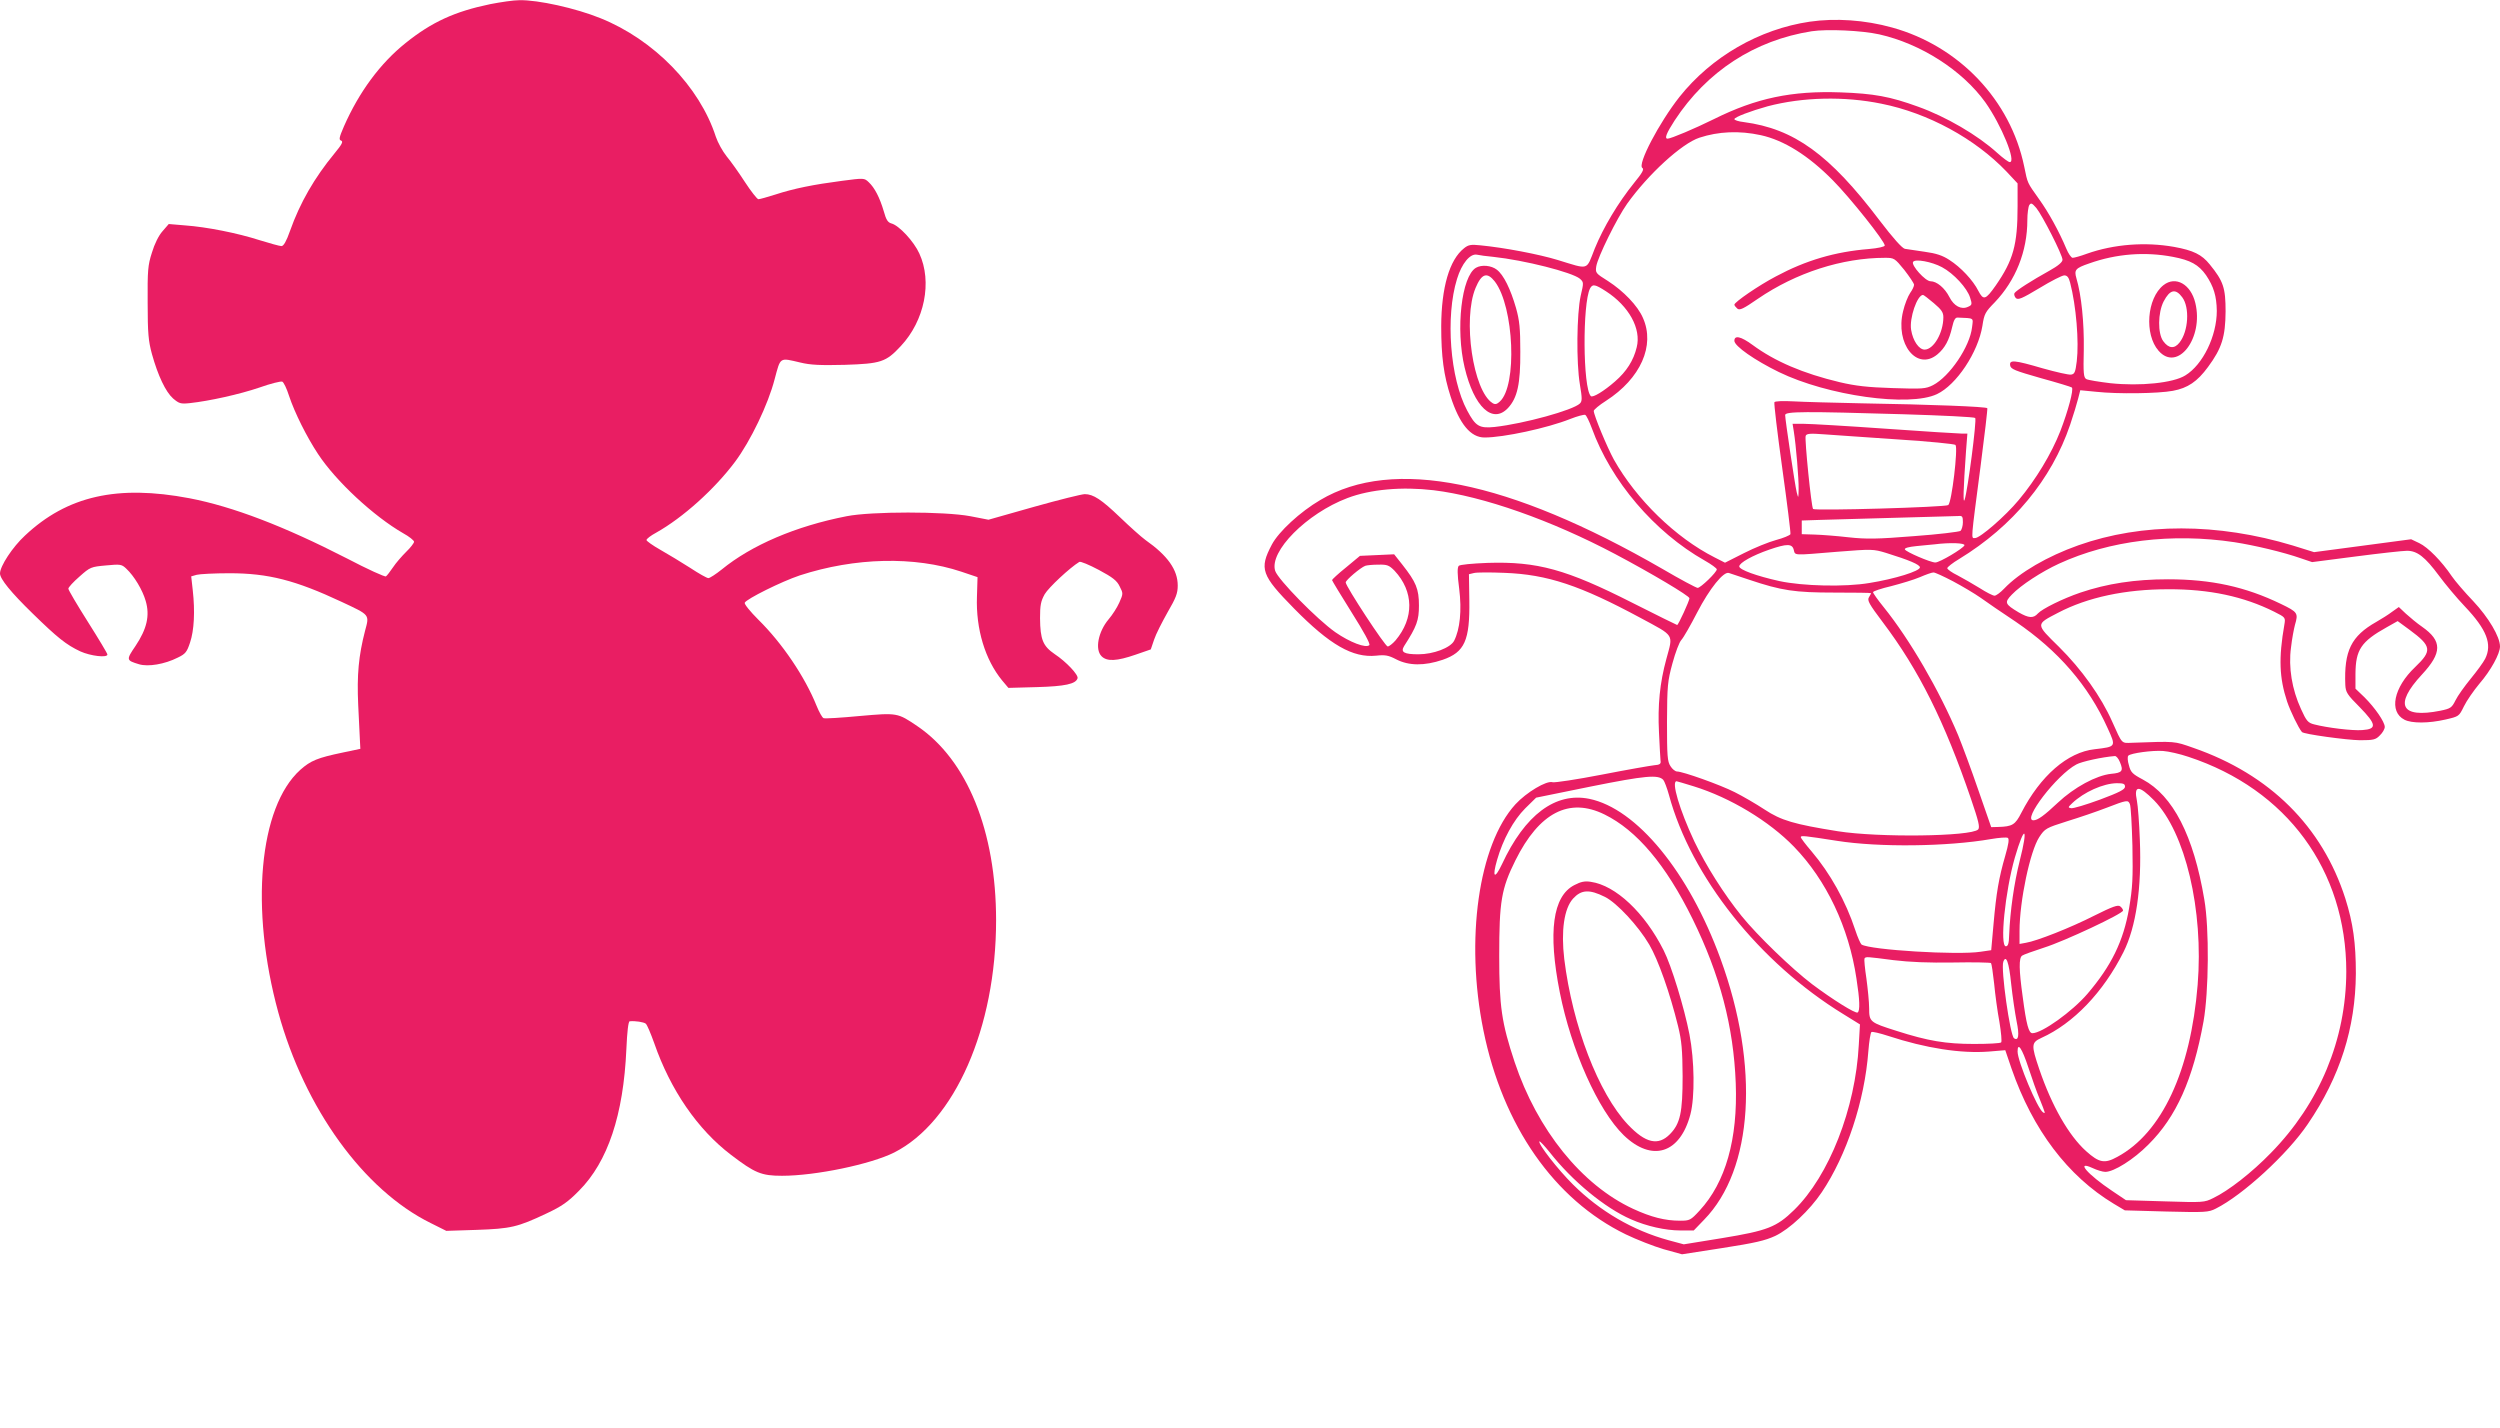 <?xml version="1.0" standalone="no"?>
<!DOCTYPE svg PUBLIC "-//W3C//DTD SVG 20010904//EN"
 "http://www.w3.org/TR/2001/REC-SVG-20010904/DTD/svg10.dtd">
<svg version="1.0" xmlns="http://www.w3.org/2000/svg"
 width="1280pt" height="731pt" viewBox="0 0 1280 731"
 preserveAspectRatio="xMidYMid meet">
<g transform="translate(0,731) scale(0.1,-0.1)"
fill="#e91e63" stroke="none">
<path d="M2511 7289 c-184 -38 -302 -93 -434 -199 -130 -104 -238 -250 -316
-427 -25 -58 -27 -69 -14 -73 11 -5 4 -19 -34 -65 -103 -125 -177 -253 -228
-397 -19 -54 -33 -78 -44 -78 -9 0 -59 14 -111 30 -115 37 -272 68 -383 76
l-83 7 -32 -37 c-19 -21 -41 -65 -54 -109 -21 -65 -23 -91 -22 -257 0 -157 4
-197 22 -263 31 -111 70 -193 108 -227 31 -26 38 -29 86 -24 101 11 254 45
357 80 56 20 109 33 116 30 7 -2 23 -35 35 -73 29 -87 90 -209 148 -297 92
-140 285 -319 436 -406 31 -17 56 -37 56 -44 0 -6 -18 -30 -40 -51 -22 -22
-53 -57 -68 -80 -15 -22 -31 -43 -36 -46 -5 -4 -95 37 -200 92 -322 165 -583
265 -806 308 -369 70 -626 12 -842 -191 -64 -59 -128 -157 -128 -194 0 -28 56
-97 167 -205 128 -125 172 -160 244 -194 53 -24 139 -34 139 -16 0 5 -45 80
-100 167 -55 87 -100 163 -100 170 0 7 26 35 57 62 55 49 59 50 136 57 73 7
80 6 103 -16 41 -38 84 -110 100 -166 22 -75 6 -143 -52 -230 -49 -72 -48 -74
18 -94 46 -14 131 0 198 34 40 19 47 29 63 77 21 62 26 160 14 267 l-8 72 28
8 c15 4 91 8 168 8 199 0 338 -36 573 -146 147 -69 144 -64 121 -149 -33 -128
-42 -225 -35 -379 4 -80 8 -164 9 -186 l2 -39 -90 -19 c-129 -27 -164 -41
-218 -89 -211 -191 -258 -710 -112 -1242 135 -491 437 -909 780 -1078 l80 -40
155 5 c175 6 210 14 358 84 79 37 110 59 167 117 147 148 227 387 242 724 4
91 10 142 17 143 28 3 72 -4 82 -12 7 -5 26 -51 44 -101 83 -239 222 -441 393
-571 122 -93 155 -107 261 -107 172 0 454 59 574 119 310 157 522 639 522
1189 0 457 -148 821 -403 994 -102 69 -102 69 -296 52 -95 -9 -177 -14 -184
-11 -7 2 -23 31 -36 63 -60 149 -176 321 -299 442 -41 41 -72 79 -69 86 8 19
189 109 282 140 283 92 587 99 827 19 l83 -28 -3 -100 c-6 -166 42 -323 129
-429 l32 -38 146 4 c144 4 199 16 208 45 6 17 -58 85 -117 124 -60 41 -74 74
-75 184 0 67 4 87 24 123 20 34 128 135 177 165 6 4 51 -15 100 -41 71 -38 93
-55 107 -85 18 -35 18 -37 -2 -82 -11 -25 -36 -64 -55 -86 -53 -63 -71 -154
-36 -189 28 -28 78 -25 174 8 l78 27 17 50 c9 28 41 90 69 140 43 74 52 97 52
137 0 80 -51 153 -165 233 -22 16 -80 68 -130 116 -95 91 -137 119 -181 119
-15 0 -132 -29 -260 -65 l-233 -66 -93 18 c-133 25 -506 25 -633 0 -261 -51
-487 -148 -640 -273 -30 -24 -61 -44 -68 -44 -8 0 -50 24 -94 53 -44 28 -113
70 -152 92 -39 22 -71 45 -71 50 0 6 22 23 50 38 137 77 298 222 403 362 80
107 170 295 203 423 31 116 24 111 131 86 53 -13 103 -15 228 -12 185 6 211
14 287 96 122 130 162 329 95 474 -28 62 -104 144 -143 154 -18 5 -27 18 -39
62 -21 71 -47 121 -77 149 -23 22 -24 22 -138 7 -145 -19 -245 -39 -340 -70
-41 -13 -80 -24 -87 -24 -6 0 -37 39 -69 88 -31 48 -73 107 -94 132 -20 25
-45 70 -55 100 -83 257 -317 497 -591 607 -126 51 -319 94 -415 92 -30 0 -96
-10 -148 -20z"/>
<path d="M9266 7199 c-258 -38 -503 -179 -667 -385 -104 -132 -217 -347 -190
-364 10 -6 0 -25 -42 -76 -83 -103 -157 -227 -202 -337 -45 -114 -26 -108
-190 -58 -95 29 -272 63 -396 75 -47 5 -61 3 -83 -15 -75 -59 -116 -201 -117
-399 0 -156 13 -252 48 -360 46 -142 103 -210 174 -210 97 0 321 48 439 95 35
14 70 23 76 21 6 -2 21 -33 34 -68 98 -271 320 -532 578 -678 34 -19 62 -40
62 -45 0 -15 -83 -95 -98 -95 -7 0 -88 43 -180 97 -789 455 -1380 574 -1752
353 -104 -61 -213 -162 -248 -228 -66 -125 -54 -157 114 -328 183 -186 300
-253 420 -241 46 5 63 2 103 -19 64 -33 144 -34 238 -2 112 39 139 98 136 305
l-2 133 25 6 c14 4 85 4 157 1 220 -8 389 -65 697 -231 176 -95 167 -80 132
-209 -34 -124 -45 -238 -38 -377 3 -69 7 -134 8 -145 3 -16 -4 -21 -32 -23
-19 -2 -140 -23 -268 -48 -129 -25 -242 -42 -253 -39 -30 10 -134 -52 -190
-113 -189 -207 -258 -694 -164 -1157 99 -489 363 -867 729 -1045 56 -27 143
-61 194 -76 l94 -26 206 32 c167 26 219 38 271 62 74 35 176 131 238 223 128
190 220 469 239 723 4 51 11 95 16 98 5 3 43 -6 86 -20 192 -63 372 -91 515
-80 l84 7 32 -94 c109 -314 288 -550 523 -692 l57 -34 213 -6 c199 -5 216 -4
253 15 138 69 367 279 471 433 165 242 244 492 246 770 0 157 -14 258 -54 385
-118 368 -386 635 -778 771 -100 35 -89 34 -314 26 -55 -2 -49 -9 -101 107
-57 129 -157 269 -273 384 -121 119 -121 114 -4 175 151 79 344 120 562 120
212 1 388 -37 544 -115 58 -29 58 -30 52 -66 -30 -172 -26 -273 14 -394 17
-50 58 -135 76 -156 8 -11 230 -41 297 -42 70 0 81 3 102 25 14 13 25 33 25
43 0 26 -50 98 -104 152 l-46 44 0 76 c1 123 28 165 161 239 l55 31 60 -44
c114 -84 118 -107 30 -191 -111 -105 -136 -229 -55 -270 37 -19 123 -19 210 1
69 16 69 16 94 67 14 29 50 81 80 117 58 67 105 153 105 190 0 50 -59 149
-137 232 -44 46 -93 103 -110 128 -52 77 -122 148 -166 169 l-42 20 -248 -33
-249 -33 -109 34 c-384 116 -770 117 -1098 1 -158 -56 -301 -139 -380 -222
-19 -20 -41 -36 -49 -36 -8 0 -42 17 -76 39 -34 21 -85 50 -113 65 -29 14 -53
31 -53 37 0 5 27 27 61 47 275 168 473 407 568 687 17 50 35 110 41 134 l11
43 82 -8 c110 -12 318 -9 392 5 76 14 125 47 180 122 71 96 89 155 90 284 0
121 -11 155 -81 241 -41 51 -84 72 -183 90 -147 26 -307 14 -446 -35 -32 -12
-65 -21 -73 -21 -7 0 -22 21 -33 48 -36 86 -91 186 -138 251 -63 89 -59 80
-77 168 -70 340 -333 617 -676 712 -140 39 -290 49 -422 30z m356 -65 c213
-48 425 -184 543 -348 82 -116 160 -306 125 -306 -7 0 -35 21 -64 47 -100 91
-263 186 -406 237 -143 52 -226 67 -396 73 -250 9 -432 -29 -649 -137 -97 -48
-220 -100 -237 -100 -17 0 -6 28 36 93 165 252 410 411 702 457 79 12 256 4
346 -16z m11 -355 c240 -48 479 -179 640 -347 l57 -61 0 -117 c0 -198 -22
-276 -112 -406 -52 -74 -63 -77 -89 -27 -27 54 -90 121 -148 158 -35 23 -68
34 -127 42 -43 6 -89 13 -101 15 -14 3 -60 54 -130 146 -256 338 -438 469
-695 503 -27 3 -48 10 -48 15 0 10 84 42 171 66 179 47 392 52 582 13z m-618
-161 c119 -26 244 -104 370 -232 88 -89 265 -311 265 -333 0 -6 -34 -14 -82
-18 -173 -14 -322 -58 -475 -140 -88 -46 -213 -132 -213 -145 0 -4 7 -13 15
-20 12 -10 30 -2 105 50 196 134 432 210 652 210 46 0 49 -2 98 -62 27 -35 50
-69 50 -76 0 -8 -9 -27 -20 -42 -11 -16 -28 -58 -36 -93 -42 -168 71 -309 176
-221 38 32 60 73 75 139 8 36 16 50 28 49 87 -4 80 1 74 -49 -11 -100 -115
-253 -200 -297 -38 -19 -53 -20 -207 -15 -127 4 -189 11 -270 30 -189 45 -333
107 -447 191 -60 44 -93 51 -93 21 0 -27 105 -100 228 -160 249 -121 667 -180
809 -113 100 47 211 214 233 350 9 61 15 71 63 120 107 112 167 261 167 421 0
34 5 69 10 77 9 13 14 10 36 -15 31 -38 134 -240 134 -265 0 -12 -22 -31 -67
-56 -92 -51 -170 -101 -179 -115 -3 -6 0 -17 7 -25 12 -11 31 -3 121 51 59 36
116 65 127 65 15 0 23 -10 30 -37 31 -119 46 -302 34 -403 -7 -56 -11 -65 -29
-68 -12 -2 -77 13 -145 32 -147 43 -172 45 -167 15 3 -19 24 -27 157 -65 84
-23 156 -45 159 -48 10 -10 -19 -119 -59 -223 -45 -115 -125 -248 -213 -353
-68 -82 -198 -195 -224 -195 -21 0 -22 -20 28 364 21 162 37 298 35 301 -5 8
-289 19 -645 25 -140 3 -296 7 -347 10 -55 3 -94 1 -98 -4 -3 -6 15 -157 40
-337 25 -180 44 -332 42 -339 -3 -6 -36 -20 -74 -30 -37 -10 -111 -40 -164
-67 l-97 -49 -53 27 c-200 101 -401 297 -516 501 -35 64 -102 225 -103 249 0
6 28 30 63 52 177 114 252 283 189 424 -27 63 -100 138 -179 189 -64 40 -65
42 -60 76 8 48 105 245 158 320 108 151 279 308 370 338 97 32 204 37 314 13z
m-1370 -623 c160 -17 404 -79 444 -112 20 -18 20 -20 4 -88 -20 -91 -23 -341
-4 -453 12 -72 12 -86 0 -98 -35 -34 -285 -103 -436 -120 -79 -8 -98 3 -141
84 -88 164 -112 481 -52 674 24 79 67 131 102 124 13 -3 50 -8 83 -11z m3480
0 c90 -17 132 -40 170 -94 39 -58 54 -107 55 -183 0 -128 -71 -275 -161 -330
-62 -39 -232 -56 -384 -40 -58 7 -114 16 -123 21 -14 8 -16 29 -13 152 2 136
-12 278 -38 365 -12 42 -5 51 65 75 140 50 287 61 429 34z m-1182 -53 c60 -32
129 -107 144 -156 11 -34 10 -38 -11 -47 -34 -16 -72 4 -95 50 -24 47 -65 81
-97 81 -26 0 -100 82 -89 99 10 17 96 1 148 -27z m-1721 -123 c118 -76 182
-192 158 -287 -16 -67 -52 -124 -111 -175 -57 -50 -115 -85 -124 -75 -41 41
-43 475 -4 551 13 24 25 22 81 -14z m1679 -61 c39 -33 49 -47 49 -72 0 -80
-50 -166 -96 -166 -29 0 -60 45 -69 101 -10 59 31 179 61 179 3 0 28 -19 55
-42z m-155 -569 c198 -6 363 -14 367 -19 9 -8 -38 -370 -54 -418 -9 -27 -7 51
7 248 l7 90 -29 0 c-16 0 -191 11 -389 25 -198 14 -386 25 -418 25 l-59 0 6
-37 c12 -75 26 -246 25 -297 -1 -49 -1 -50 -10 -16 -9 38 -59 371 -59 395 0
19 100 19 606 4z m-27 -129 c156 -10 288 -23 293 -28 14 -14 -19 -295 -37
-308 -15 -11 -682 -30 -692 -20 -9 9 -44 358 -38 374 4 12 21 14 98 8 50 -4
220 -15 376 -26z m-2379 -260 c255 -31 603 -154 930 -327 185 -98 380 -214
380 -226 0 -13 -57 -137 -63 -137 -2 0 -105 51 -228 113 -339 172 -488 213
-742 205 -80 -3 -142 -9 -148 -15 -8 -8 -8 -41 2 -117 14 -112 4 -208 -26
-267 -19 -36 -106 -69 -183 -69 -74 0 -92 11 -73 42 65 101 76 132 76 208 0
85 -15 120 -85 209 l-42 53 -87 -4 -88 -4 -71 -59 c-40 -32 -72 -62 -72 -65 0
-3 45 -77 100 -165 63 -100 97 -162 91 -168 -17 -17 -99 14 -174 66 -94 66
-293 269 -308 314 -32 99 161 294 370 373 118 45 280 59 441 40z m2710 -164
c0 -18 -6 -38 -12 -44 -7 -5 -114 -18 -238 -27 -187 -15 -243 -16 -335 -6 -60
7 -139 13 -175 14 l-65 2 0 35 0 35 90 3 c50 1 225 6 390 11 165 4 310 9 323
9 19 2 22 -3 22 -32z m1390 -102 c103 -16 251 -51 342 -83 l56 -19 224 29
c123 16 241 29 262 29 52 0 92 -31 164 -128 31 -42 90 -113 132 -157 113 -119
141 -194 104 -268 -9 -18 -42 -63 -74 -102 -31 -38 -67 -88 -78 -111 -19 -38
-25 -42 -78 -53 -202 -40 -238 30 -94 185 104 112 105 172 1 245 -25 17 -62
48 -83 67 l-36 34 -34 -24 c-18 -14 -55 -37 -81 -52 -129 -73 -166 -148 -159
-323 2 -37 9 -49 73 -113 87 -89 90 -113 14 -118 -51 -4 -181 12 -246 29 -32
8 -40 17 -68 79 -46 100 -65 213 -51 315 5 45 15 96 20 115 18 61 15 66 -72
108 -182 88 -356 126 -578 126 -169 0 -312 -22 -448 -68 -91 -31 -196 -83
-218 -107 -23 -26 -47 -24 -99 6 -70 42 -74 50 -34 91 46 48 152 117 241 158
259 119 578 158 898 110z m-1382 -16 c-6 -16 -127 -88 -149 -88 -25 0 -152 55
-156 67 -3 7 19 13 59 17 35 3 77 8 93 9 79 10 157 7 153 -5z m-874 -23 c8
-30 -7 -29 223 -10 178 14 184 14 250 -6 119 -37 173 -60 173 -74 0 -19 -128
-59 -259 -80 -124 -21 -341 -16 -461 10 -117 26 -205 58 -205 75 0 18 67 56
154 86 90 31 117 31 125 -1z m-2044 -107 c99 -106 101 -243 5 -357 -15 -17
-33 -31 -40 -31 -13 0 -215 308 -215 328 0 12 76 76 100 85 8 3 38 6 67 6 46
1 55 -3 83 -31z m1815 -46 c167 -56 233 -66 438 -66 103 0 187 -1 187 -3 0 -2
-5 -11 -11 -21 -10 -16 1 -35 71 -128 185 -245 316 -508 451 -903 40 -117 47
-147 37 -158 -37 -36 -509 -42 -718 -9 -225 36 -290 55 -375 111 -44 29 -113
69 -153 89 -75 38 -266 106 -296 106 -8 0 -24 12 -33 27 -16 24 -18 52 -18
228 1 185 3 207 28 299 15 55 35 109 46 120 11 12 47 75 81 141 62 120 136
213 163 201 6 -2 53 -18 102 -34z m1044 -8 c47 -25 111 -63 141 -84 30 -22
111 -77 180 -123 218 -148 373 -327 471 -545 44 -96 44 -95 -66 -108 -139 -15
-278 -136 -376 -326 -31 -61 -46 -70 -118 -72 l-36 -1 -66 190 c-36 105 -83
231 -103 280 -97 231 -248 491 -382 657 -30 37 -54 71 -54 76 0 5 42 19 93 31
50 13 117 33 147 46 30 13 61 24 69 24 7 1 52 -20 100 -45z m1206 -899 c504
-166 808 -581 808 -1100 -1 -347 -137 -674 -386 -928 -97 -100 -216 -193 -295
-231 -46 -23 -52 -23 -247 -17 l-200 6 -70 47 c-127 85 -190 158 -102 118 23
-11 53 -20 66 -20 44 0 145 63 221 140 143 142 228 333 282 630 27 153 30 475
4 625 -55 327 -160 531 -315 614 -53 28 -62 37 -71 73 -7 22 -8 44 -3 49 13
13 124 28 178 24 28 -2 86 -15 130 -30z m-351 -27 c19 -45 12 -55 -45 -60 -76
-8 -189 -69 -273 -148 -69 -65 -103 -90 -125 -90 -59 0 120 233 220 286 27 15
133 38 197 43 7 1 19 -13 26 -31z m-2338 -91 c6 -7 19 -41 29 -77 113 -419
464 -860 894 -1123 l84 -52 -6 -105 c-17 -326 -152 -670 -331 -845 -90 -88
-137 -106 -368 -144 l-197 -32 -78 21 c-183 50 -352 149 -489 285 -77 76 -182
211 -172 221 3 2 26 -23 52 -55 114 -146 283 -286 417 -344 79 -35 176 -57
253 -57 l68 0 53 55 c252 258 285 786 84 1336 -162 444 -429 769 -672 819
-173 35 -329 -81 -447 -335 -38 -80 -51 -68 -25 22 30 105 84 204 144 264 l56
55 280 57 c279 56 345 62 371 34z m156 -33 c187 -58 386 -178 513 -309 166
-171 281 -413 320 -675 17 -108 19 -166 6 -174 -11 -7 -129 67 -233 145 -104
79 -281 250 -361 349 -91 113 -182 257 -242 382 -76 162 -119 308 -91 308 3 0
42 -12 88 -26z m2208 -2 c0 -14 -29 -29 -128 -66 -71 -26 -137 -46 -148 -44
-17 3 -16 5 6 26 60 57 159 101 228 102 34 0 42 -3 42 -18z m149 -70 c160
-164 254 -561 223 -944 -36 -442 -183 -758 -411 -881 -65 -36 -93 -31 -160 29
-89 80 -176 232 -240 420 -42 124 -41 136 11 160 164 74 317 234 420 439 65
129 94 330 84 575 -3 85 -10 175 -15 200 -17 81 10 81 88 2z m-124 -19 c5 -10
10 -106 13 -213 3 -168 1 -212 -17 -320 -29 -169 -91 -295 -213 -438 -78 -91
-233 -202 -282 -202 -19 0 -31 43 -50 188 -19 136 -20 197 -3 209 6 5 57 23
112 41 105 33 405 174 405 190 0 5 -6 15 -14 21 -11 10 -39 0 -133 -47 -124
-63 -295 -130 -350 -139 l-33 -6 0 66 c0 154 54 409 101 481 29 44 35 47 142
81 62 19 153 50 202 69 106 41 111 41 120 19z m-2690 -53 c165 -81 314 -257
451 -535 140 -285 210 -551 221 -841 11 -286 -52 -508 -185 -652 -46 -50 -51
-52 -100 -52 -77 0 -148 18 -241 61 -263 122 -490 404 -606 751 -67 202 -79
286 -79 543 0 281 11 345 83 490 122 245 275 324 456 235z m2126 -237 c-29
-116 -49 -256 -54 -378 -1 -46 -6 -60 -17 -60 -32 0 -4 280 46 454 50 172 70
160 25 -16z m-936 102 c215 -34 565 -30 789 9 41 7 80 10 86 6 8 -5 4 -32 -13
-91 -33 -114 -46 -190 -60 -349 l-12 -135 -55 -8 c-116 -18 -564 9 -609 37 -5
4 -20 37 -32 74 -49 149 -129 291 -223 402 -31 36 -56 69 -56 74 0 9 19 7 185
-19z m290 -611 c82 -10 180 -14 307 -12 102 2 189 0 192 -3 3 -3 10 -50 16
-105 5 -54 17 -143 27 -196 9 -54 13 -101 9 -105 -4 -5 -67 -8 -139 -8 -144 0
-235 15 -397 67 -136 43 -140 46 -140 116 0 31 -7 100 -14 152 -8 52 -12 98
-10 102 7 11 9 10 149 -8z m602 -120 c7 -65 20 -152 28 -193 15 -72 10 -102
-13 -87 -20 12 -69 357 -55 392 14 38 29 -2 40 -112z m88 -429 c18 -55 44
-129 59 -164 29 -73 30 -75 16 -66 -28 18 -130 261 -130 311 0 51 23 16 55
-81z"/>
<path d="M7557 5939 c-74 -43 -105 -314 -58 -511 48 -202 143 -291 222 -207
48 52 64 123 63 289 0 118 -4 159 -22 223 -28 97 -63 169 -98 196 -28 22 -78
27 -107 10z m97 -71 c98 -130 115 -533 25 -614 -15 -14 -24 -16 -37 -8 -100
62 -154 430 -87 590 31 74 59 83 99 32z"/>
<path d="M11077 5850 c-85 -67 -99 -252 -25 -336 97 -111 232 65 188 245 -23
96 -101 140 -163 91z m96 -62 c39 -52 32 -174 -14 -232 -26 -33 -55 -31 -83 7
-29 39 -28 146 2 204 32 61 61 67 95 21z"/>
<path d="M8060 2778 c-110 -57 -135 -240 -74 -548 59 -298 197 -605 327 -732
145 -140 289 -95 342 107 23 88 21 274 -5 409 -27 138 -92 351 -132 430 -97
193 -246 333 -373 351 -30 5 -51 1 -85 -17z m157 -60 c61 -30 172 -150 227
-244 46 -78 106 -248 148 -419 18 -74 22 -119 23 -255 0 -186 -12 -243 -65
-297 -60 -61 -125 -46 -215 49 -151 160 -284 507 -326 848 -17 144 -1 258 45
309 42 46 83 49 163 9z"/>
</g>
</svg>
